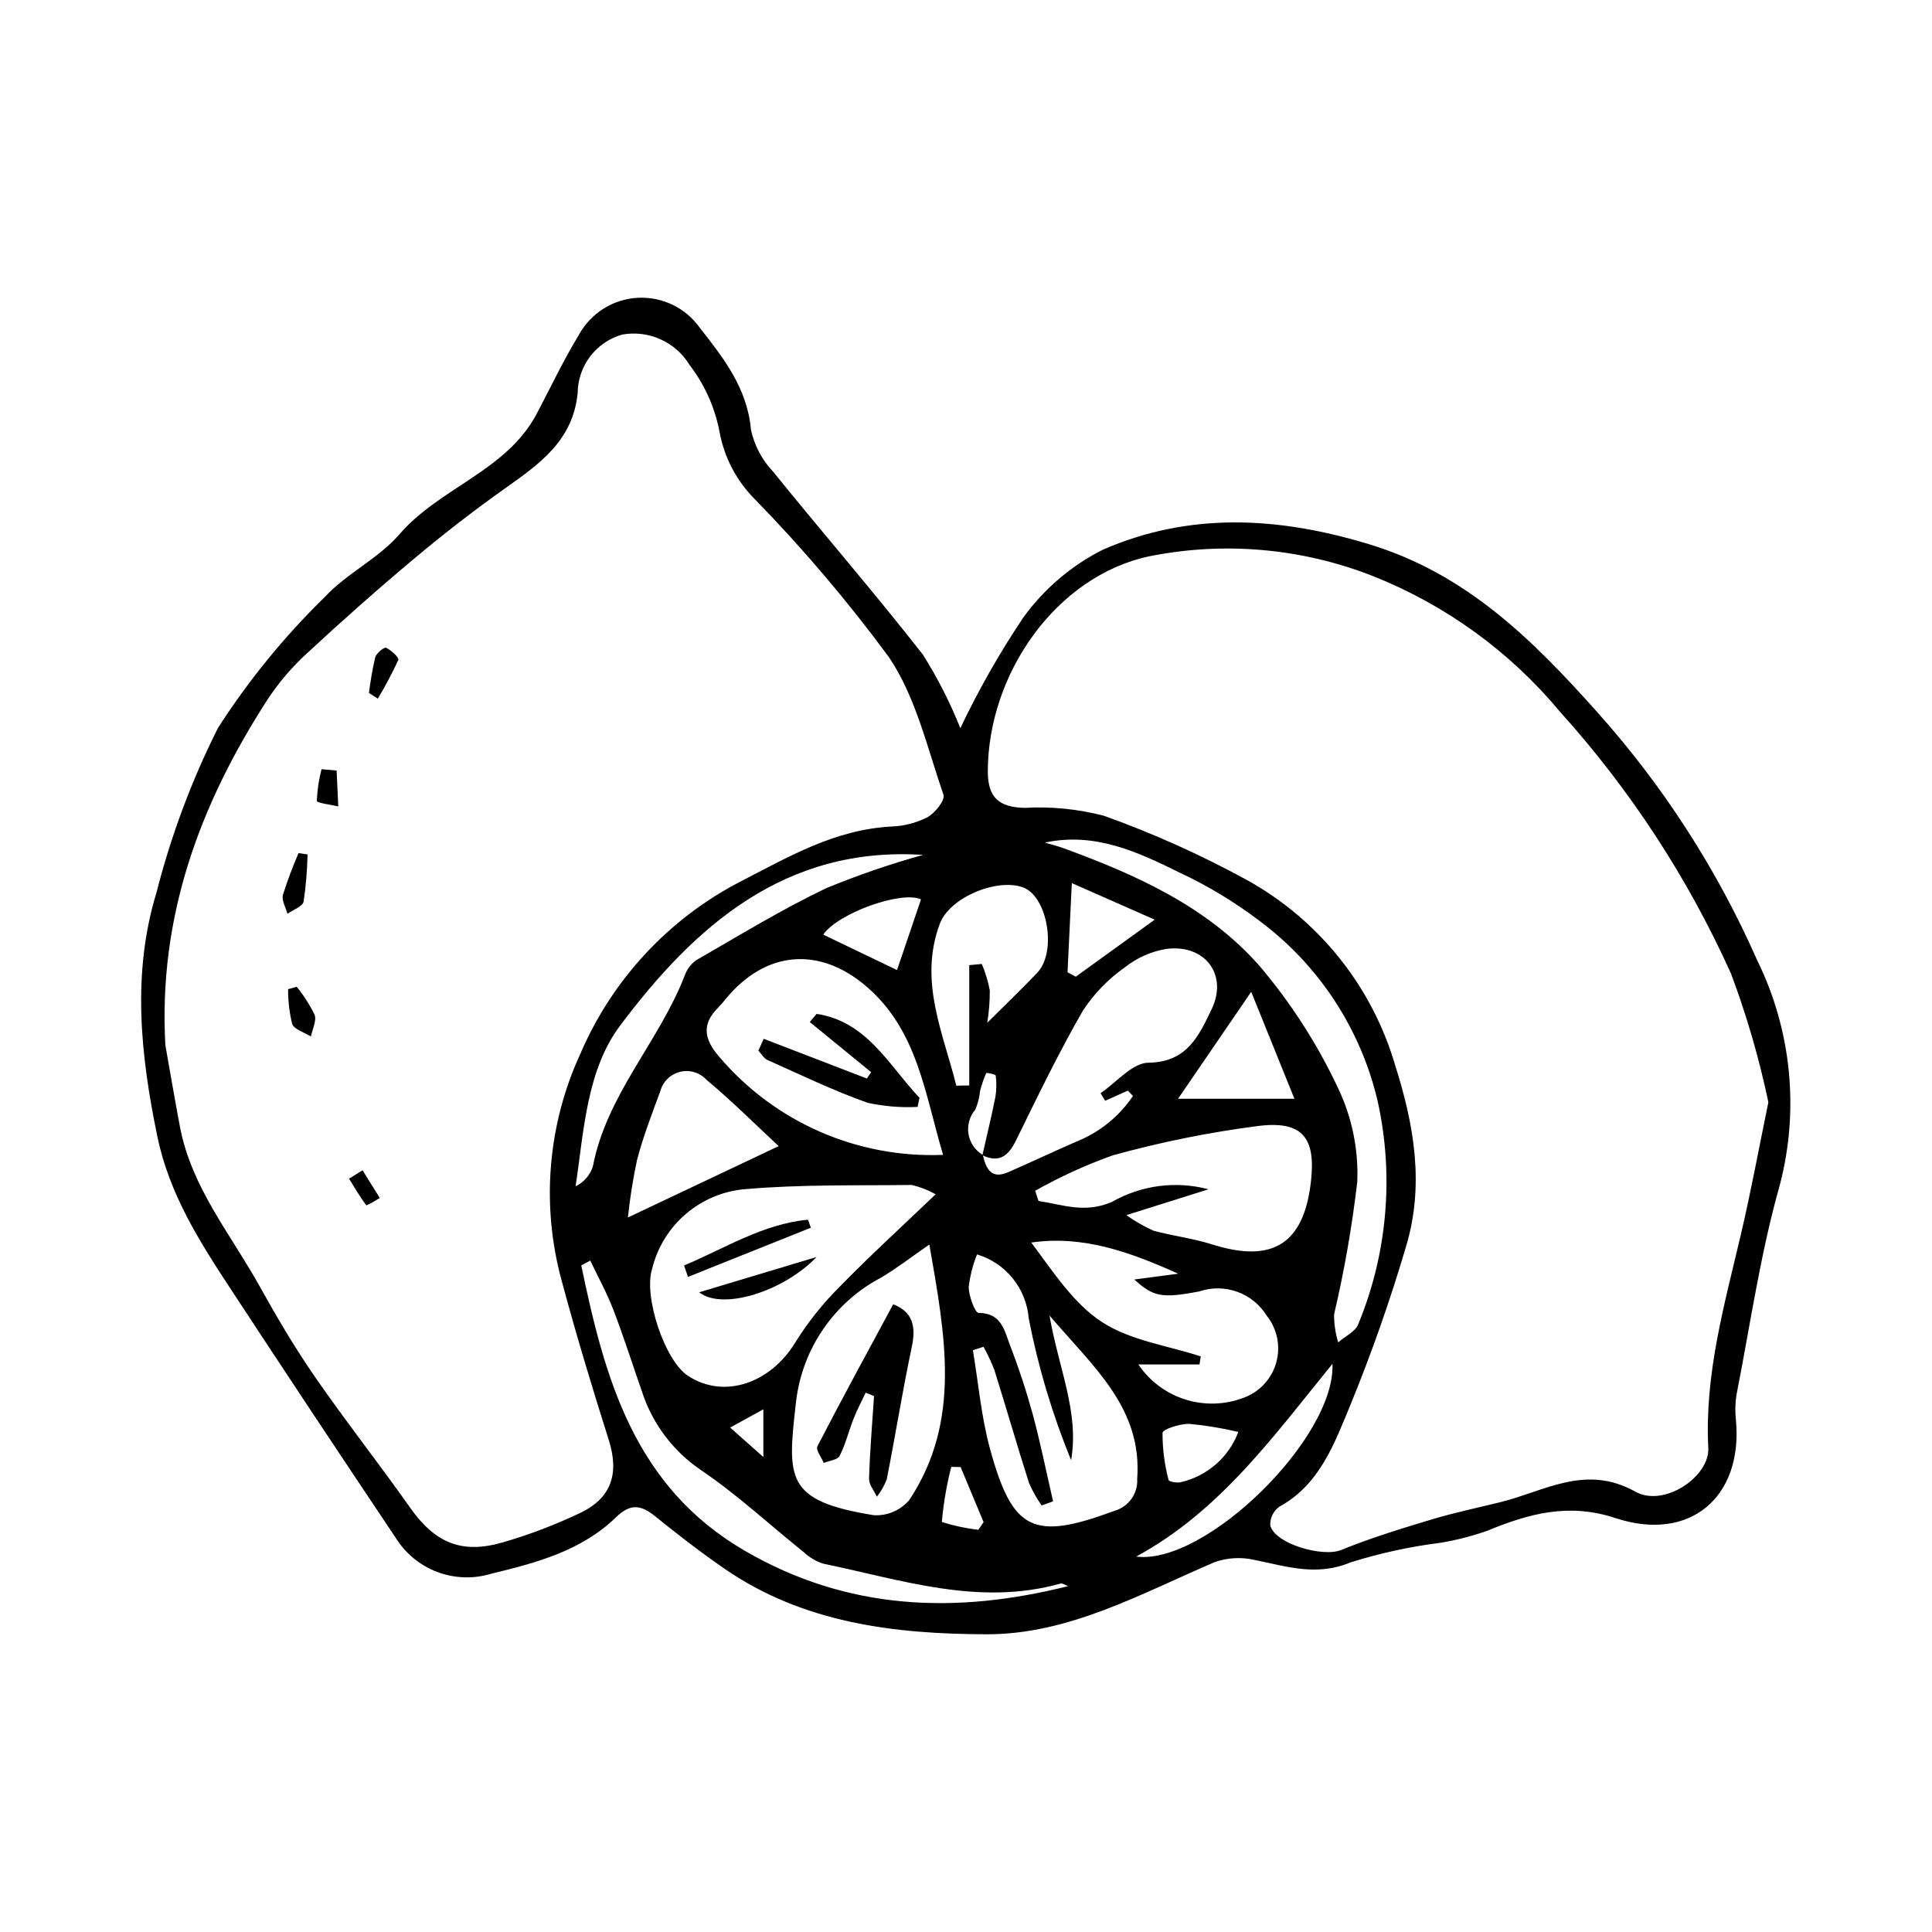 <?xml version="1.0" encoding="UTF-8"?>
<!-- Uploaded to: SVG Repo, www.svgrepo.com, Generator: SVG Repo Mixer Tools -->
<svg fill="#000000" width="800px" height="800px" version="1.1" viewBox="144 144 512 512" xmlns="http://www.w3.org/2000/svg">
 <g>
  <path d="m398.5 336.98c4.836-10.184 10.422-19.996 16.703-29.359 5.481-7.562 12.684-13.707 21.016-17.922 23.012-10.055 46.527-8.809 70.707-1.441 25.703 7.828 43.215 25.289 60.156 44.234 17.598 19.621 31.98 41.902 42.605 66.02 9.086 18.516 11.199 39.684 5.953 59.633-5.133 18.105-7.797 36.914-11.441 55.434-0.367 2.269-0.418 4.582-0.148 6.867 1.832 20.328-12.203 32.379-31.957 25.855-12.406-4.098-22.922-1.176-33.949 3.367v-0.004c-4.055 1.434-8.23 2.504-12.477 3.199-8.062 1.016-16.02 2.754-23.77 5.191-9.008 3.758-16.891 1.062-25.332-0.637v0.004c-3.504-0.832-7.172-0.648-10.574 0.523-19.602 8.367-38.715 19.215-60.555 19.156-24.293-0.066-48.484-2.922-69.41-17.359-6.289-4.34-12.367-9.016-18.305-13.832-3.754-3.043-6.539-3.641-10.461 0.172-9.125 8.879-21.125 12.09-33.055 14.965-4.711 1.441-9.766 1.273-14.371-0.477-4.606-1.746-8.496-4.977-11.066-9.18-14.621-21.809-29.133-43.688-43.535-65.641-8.293-12.594-16.352-25.285-19.5-40.426-4.504-21.652-6.82-43.391-0.234-64.902v-0.004c3.84-15.031 9.289-29.605 16.246-43.469 8.09-12.617 17.594-24.266 28.32-34.727 5.805-6.281 14.238-10.191 19.793-16.633 10.711-12.43 28.359-16.73 36.402-31.984 3.688-6.988 7.07-14.168 11.172-20.906 3.144-5.719 9.02-9.414 15.539-9.777 6.519-0.359 12.762 2.664 16.523 8 6.258 7.973 12.555 15.969 13.516 26.961 0.898 4.176 2.93 8.02 5.875 11.117 13.113 16.227 26.801 31.996 39.648 48.43 3.918 6.195 7.254 12.742 9.965 19.551zm5.949 113.09c0.848 3.555 2.172 6.555 6.695 4.586 6.629-2.887 13.156-6.004 19.801-8.852v0.004c5.387-2.508 9.984-6.434 13.301-11.363l-1.355-1.422c-2.004 0.898-4.004 1.801-6.008 2.699l-1.223-2.019c4.223-2.844 8.414-8.023 12.668-8.074 10.309-0.117 13.406-7.215 16.742-14.113 4.445-9.199-1.719-17.395-12.051-16.031l-0.004 0.004c-3.996 0.676-7.758 2.356-10.93 4.879-4.387 3.078-8.148 6.961-11.086 11.438-6.434 11.156-12.039 22.797-17.719 34.367-2.019 4.117-4.406 6.121-8.938 3.981 1.168-5.16 2.426-10.301 3.453-15.488v0.004c0.309-1.867 0.336-3.769 0.074-5.644-0.035-0.324-2.438-0.809-2.516-0.641-0.672 1.523-1.215 3.098-1.621 4.711-0.168 1.719-0.598 3.402-1.277 4.988-1.516 1.785-2.172 4.148-1.789 6.457 0.387 2.312 1.77 4.336 3.781 5.531zm-216.63-29.117c1.289 7.234 2.508 14.484 3.879 21.703 3.047 16.031 13.453 28.43 21.086 42.176 4.578 8.242 9.395 16.406 14.754 24.152 8.102 11.715 16.945 22.914 25.148 34.562 6.457 9.168 13.473 12.387 24.387 9.246v0.004c7.09-2.043 14-4.668 20.664-7.84 8.453-4.031 10.371-10.586 7.578-19.406-4.469-14.082-8.738-28.238-12.559-42.504-5.367-19.914-3.578-41.082 5.059-59.809 8.383-19.551 23.258-35.609 42.109-45.457 12.992-6.676 25.281-13.945 40.289-14.738 3.328-0.117 6.594-0.953 9.566-2.461 2.008-1.102 4.742-4.547 4.258-5.945-4.285-12.375-7.285-25.82-14.418-36.426-10.875-14.77-22.762-28.773-35.566-41.906-4.848-4.856-8.113-11.062-9.359-17.809-1.215-6.469-3.941-12.562-7.949-17.781-1.82-2.988-4.5-5.359-7.691-6.797-3.195-1.438-6.746-1.871-10.191-1.25-3.367 0.969-6.332 2.992-8.453 5.781-2.121 2.785-3.285 6.184-3.32 9.684-1.215 12.512-9.93 18.688-18.988 25.105-8.27 5.856-16.309 12.082-24.082 18.586-9.77 8.172-19.309 16.633-28.648 25.293-3.953 3.606-7.445 7.688-10.398 12.152-18 27.809-29.062 57.684-27.152 91.688zm424.82 15.148v0.004c-2.434-11.59-5.742-22.98-9.895-34.074-11.434-25.375-26.746-48.812-45.387-69.48-13.246-15.91-30.273-28.246-49.516-35.887-18.852-7.406-39.441-9.227-59.301-5.234-24.59 5.25-42.715 31.027-42.758 57.008-0.012 6.949 3.016 9.492 9.688 9.656 7.098-0.406 14.211 0.301 21.09 2.094 12.93 4.629 25.477 10.254 37.531 16.828 19.27 10.539 33.547 28.32 39.68 49.41 5.062 15.922 7.715 31.828 2.816 48.012v0.004c-4.191 14.195-9.102 28.168-14.707 41.867-4.238 10.152-8.062 21.078-18.855 26.996v-0.004c-1.559 1.133-2.453 2.965-2.394 4.891 1.105 4.918 13.883 8.574 18.789 6.574 7.781-3.172 15.867-5.648 23.926-8.078 6.039-1.82 12.242-3.106 18.371-4.625 11.68-2.891 22.461-10.141 35.672-2.758 7.637 4.266 19.723-4.027 19.328-11.555-1.008-19.434 4.223-37.844 8.598-56.438 2.629-11.148 4.691-22.426 7.324-35.207zm-220.68 24.395c-1.984-1.117-4.117-1.949-6.332-2.469-14.723 0.184-29.508-0.168-44.145 1.109-5.801 0.488-11.301 2.789-15.723 6.57-4.426 3.785-7.547 8.863-8.93 14.516-2.352 7.184 3.254 24.242 9.434 28.34 9.516 6.309 21.922 2.121 28.594-8.949v0.004c3.309-5.297 7.215-10.195 11.641-14.598 7.906-8.102 16.285-15.742 25.461-24.523zm1.969-10.449c-4.828-16.133-6.719-32.887-20.203-44.527-12.566-10.844-26.777-9.566-37.27 3.055l-0.004 0.004c-0.625 0.805-1.289 1.578-1.996 2.312-4.613 4.496-3.894 8.531 0.199 13.227h0.004c14.719 17.297 36.574 26.863 59.27 25.93zm-3.637 23.773c-4.996 3.449-8.723 6.348-12.75 8.734-12.434 6.531-20.863 18.754-22.559 32.695-2.309 20.543-3.152 26.445 20.605 30.301h0.004c3.59 0.191 7.062-1.305 9.391-4.043 13.863-20.953 9.523-43.488 5.309-67.688zm32.793 68.047-3.035 1.098c-1.316-1.863-2.438-3.859-3.344-5.957-3.176-9.953-6.062-20-9.191-29.969-0.816-2.109-1.777-4.156-2.879-6.129l-2.805 0.914c1.449 8.656 2.195 17.504 4.484 25.934 6 22.098 11.547 24.598 33.07 16.609l0.004 0.004c3.738-1.078 6.223-4.606 5.984-8.488 1.359-18.648-11.379-29.379-23.242-43.254 2.434 14.125 7.93 25.648 5.723 38.328h-0.004c-4.961-12.125-8.723-24.703-11.227-37.559-0.309-3.879-1.781-7.574-4.223-10.602-2.445-3.027-5.746-5.246-9.473-6.363-1.113 2.766-1.855 5.668-2.207 8.629 0.012 2.406 1.676 6.871 2.621 6.875 6.109 0.02 6.863 4.746 8.336 8.598v-0.004c2.305 5.957 4.301 12.023 5.988 18.18 2.062 7.648 3.633 15.434 5.418 23.156zm19.414-75.844c2.262 1.609 4.676 2.992 7.207 4.133 5.137 1.379 10.484 2.031 15.539 3.629 15.945 5.039 24.238-0.082 26.152-16.5 1.367-11.723-2.144-16.32-13.828-14.906h0.004c-13.055 1.676-25.977 4.281-38.66 7.797-7.117 2.535-14 5.676-20.578 9.391l0.883 2.703c6.398 0.961 12.242 3.371 19.461 0.246 7.758-4.434 16.949-5.633 25.59-3.344-7.965 2.508-13.781 4.336-21.77 6.852zm-21.605-98.723c1.664 0.492 3.356 0.898 4.981 1.492 19.273 7.039 38.055 15.492 51.805 31.066h0.004c8.359 9.828 15.379 20.727 20.871 32.402 3.719 7.754 5.481 16.301 5.141 24.895-1.375 11.824-3.426 23.559-6.144 35.148-0.023 2.519 0.344 5.027 1.086 7.438 1.82-1.594 4.547-2.832 5.324-4.832 7.711-18.707 9.504-39.328 5.133-59.086-4.492-19.215-15.668-36.211-31.531-47.949-6.508-4.922-13.516-9.145-20.906-12.598-11.156-5.516-22.543-10.832-35.762-7.977zm24.785 138.29v0.004c2.973 4.402 7.34 7.668 12.402 9.273s10.52 1.449 15.48-0.438c4.207-1.523 7.422-4.981 8.645-9.281 1.219-4.305 0.297-8.934-2.481-12.441-1.809-2.938-4.562-5.18-7.809-6.356-3.246-1.18-6.793-1.219-10.066-0.121-10.016 1.922-12.18 1.414-17.258-3.148 4.289-0.566 7.973-1.051 11.652-1.535-12.562-5.633-25.012-10.258-38.953-8.262 5.891 7.867 11.258 16.246 18.863 21.148 7.504 4.84 17.277 6.16 26.055 9.023l-0.324 2.137zm-18.637 58.762c-0.668-0.246-1.438-0.844-1.992-0.691-21.621 6.078-42.152-0.996-62.891-5.277-1.938-0.625-3.707-1.676-5.184-3.074-9.047-7.242-17.594-15.211-27.156-21.688-7.441-5.016-12.977-12.391-15.719-20.934-2.519-7.176-4.809-14.441-7.535-21.539-1.723-4.484-4.066-8.73-6.133-13.086l-2.387 1.285c6.191 29.77 13.922 58.512 43.309 75.605 27.27 15.863 55.91 16.863 85.688 9.398zm-21.41-149.3c4.977-4.965 9.199-9.02 13.242-13.246 5.254-5.496 2.773-20.199-3.723-22.621-6.898-2.57-19.484 2.637-22.082 9.598-5.68 15.203 0.879 28.891 4.371 42.934l3.426-0.066-0.004-31.883 3.324-0.305c0.957 2.25 1.668 4.594 2.121 6.992 0.016 2.883-0.211 5.758-0.676 8.598zm-16.988-44.492c-36.613-2.391-60.57 18.898-80.34 45.281-8.82 11.773-9.574 27.801-11.75 42.531v0.004c2.164-1.051 3.812-2.938 4.562-5.227 3.613-18.988 17.469-33.016 24.27-50.438 0.555-1.684 1.621-3.148 3.047-4.199 11.402-6.562 22.66-13.465 34.508-19.125 8.379-3.461 16.961-6.41 25.699-8.828zm-38.285 77.176c-5.707-5.293-12.148-11.738-19.109-17.562-1.785-1.945-4.496-2.758-7.055-2.117-2.562 0.641-4.57 2.629-5.231 5.188-2.207 5.961-4.5 11.926-6.121 18.055-1.086 5.07-1.898 10.191-2.441 15.348zm146.76 57.695c-15.488 18.98-29.758 39.035-52.02 51.074 18.277 2.379 52.844-31.402 52.02-51.074zm-21.535-98.59c-7.293 10.664-12.996 19-19.387 28.344h30.84c-3.871-9.578-7.262-17.965-11.453-28.344zm-25.578-19.121c-7.906-3.488-14.246-6.285-21.961-9.688-0.465 9.605-0.801 16.613-1.141 23.625l2.191 1.176c6.227-4.504 12.453-9.004 20.91-15.113zm-68.285 13.352c2.195-6.469 4.273-12.602 6.359-18.734-5.242-2.348-21.926 3.625-25.918 9.344 6.539 3.137 13.055 6.266 19.559 9.391zm90.449 122.41c-4.258-1.016-8.582-1.727-12.938-2.137-2.477-0.074-7.086 1.391-7.148 2.383h-0.004c-0.008 4.223 0.531 8.426 1.613 12.504 0.086 0.418 2.41 0.875 3.414 0.52v-0.004c6.914-1.645 12.559-6.617 15.062-13.266zm-73.586 9.309-2.488-0.055h-0.004c-1.223 4.793-2.059 9.676-2.496 14.605 3.148 1 6.383 1.695 9.664 2.078l1.402-2.031c-2.027-4.867-4.055-9.73-6.082-14.598zm-52.289-15.309c-3.117 1.715-5.422 2.981-8.797 4.836l8.797 7.809z"/>
  <path d="m225.5 370.43c-0.078 4.184-0.426 8.359-1.039 12.504-0.258 1.305-2.797 2.16-4.289 3.219-0.445-1.676-1.586-3.543-1.195-4.992 1.184-3.762 2.57-7.461 4.144-11.074z"/>
  <path d="m222.63 405.51c1.859 2.285 3.449 4.773 4.742 7.418 0.586 1.578-0.594 3.812-0.98 5.754-1.73-1.094-4.426-1.84-4.977-3.359h0.004c-0.73-3.008-1.09-6.09-1.066-9.184z"/>
  <path d="m241.78 327.64c0.383-3.172 0.934-6.316 1.652-9.43 0.305-1.098 2.367-2.773 2.883-2.539 1.363 0.617 3.492 2.625 3.246 3.215-1.625 3.516-3.441 6.941-5.438 10.262z"/>
  <path d="m233.21 348.2 0.438 9.516c-1.988-0.488-5.656-0.898-5.68-1.473l-0.004-0.004c0.105-2.832 0.523-5.644 1.246-8.387z"/>
  <path d="m240.08 454.13 4.562 7.328v0.004c-1.129 0.75-2.316 1.41-3.551 1.98-1.691-2.234-3.109-4.68-4.59-7.074z"/>
  <path d="m325.29 479.36c10.77-4.516 20.832-10.984 32.82-12.133l0.781 2.129-32.574 13.039z"/>
  <path d="m329.28 486.47c10.742-3.227 20.184-6.066 31.121-9.352-8.688 9.074-24.879 14.262-31.121 9.352z"/>
  <path d="m346.39 419.29 27.344 10.535 1.117-1.688-16.254-13.297 1.812-2.148c13.383 2.023 19.129 13.633 27.266 22.238l-0.5 2.41-0.004 0.004c-4.441 0.219-8.895-0.148-13.246-1.09-9.051-3.215-17.754-7.422-26.547-11.348-0.973-0.434-1.602-1.641-2.391-2.488z"/>
  <path d="m373.41 513.08c-1.066 2.262-2.254 4.477-3.168 6.797-1.301 3.301-2.141 6.809-3.731 9.949-0.539 1.062-2.762 1.273-4.215 1.871-0.609-1.496-2.164-3.481-1.68-4.414 6.457-12.496 13.203-24.848 20.09-37.633 5.086 1.977 6.117 5.723 4.938 11.273-2.469 11.637-4.332 23.398-6.633 35.07l-0.004 0.004c-0.625 1.676-1.516 3.242-2.629 4.644-0.727-1.594-2.121-3.211-2.07-4.781 0.223-7.305 0.84-14.598 1.32-21.895z"/>
 </g>
</svg>